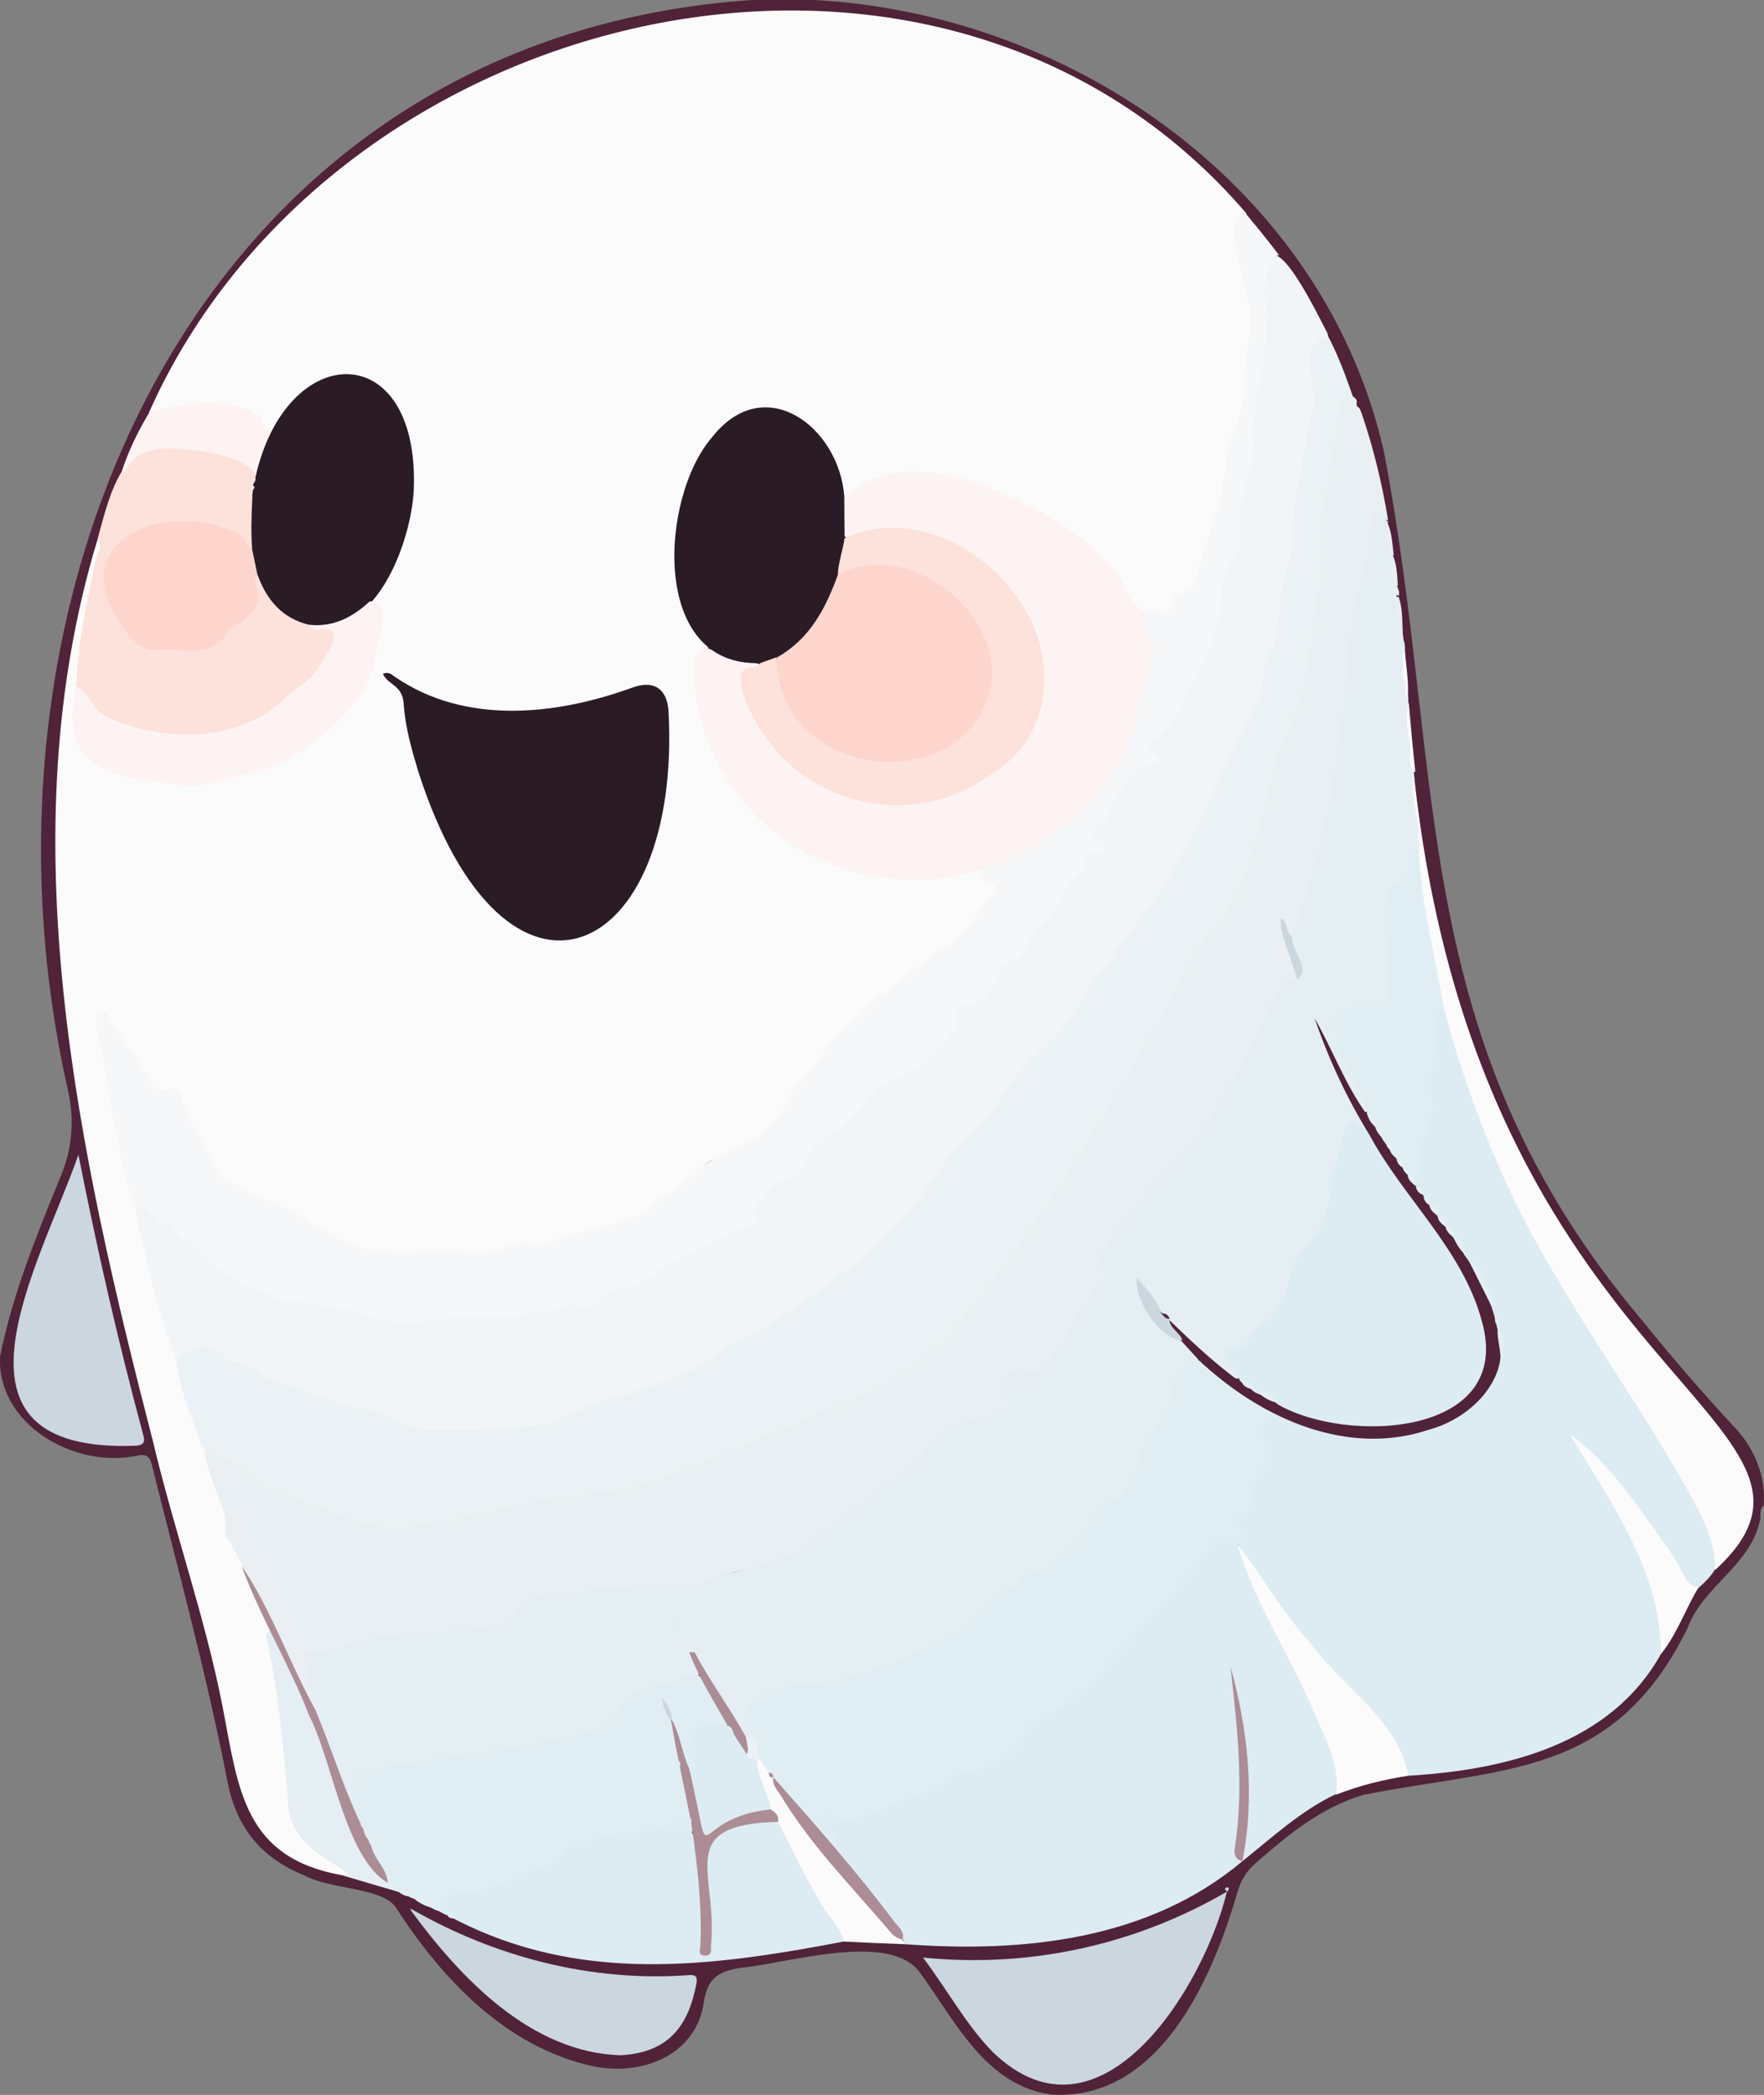 <?xml version="1.0" encoding="utf-8"?>
<!-- Generator: Adobe Illustrator 27.9.0, SVG Export Plug-In . SVG Version: 6.00 Build 0)  -->
<svg version="1.1" baseProfile="tiny" id="Layer_1" xmlns="http://www.w3.org/2000/svg" xmlns:xlink="http://www.w3.org/1999/xlink"
	 x="0px" y="0px" viewBox="0 0 650 771.9" overflow="visible" xml:space="preserve">
<rect x="0" y="0" width="650" height="771.9" fill="#808080" stroke="none"/>
<g>
	<path fill="#502338" d="M0,499.9c4.5-22.3,13-43.6,21.6-64.6c4.9-11,6.1-21.9,3.4-33.8C-16.4,218.5,73.2,13.9,277,0
		c7.7,0,15.3,0,23,0c95.6,5.1,187.9,69.6,209.9,166.2c23.1,120.1,7.7,216.6,95,320.1c11.2,13.9,22.8,27.3,34.9,40.3
		c7.1,7.9,10.9,17.8,10.1,28.2c-1.9,1.4-0.9,3.7-1.4,5.5c-3.6,16.7-20.8,23.9-26.6,39.5c-27.3,55.5-67.8,51.2-119.7,61.6
		c-15.6,4.7-27.6,14.7-39.5,25.1c-3.6,3.1-5.6,6.6-6.9,11.3c-9.3,31.9-28.8,76.3-68.3,74c-24.5-3.3-35.6-27.4-48.7-45.2
		c-11.4-15.1-49.2-3-66-1.5c-8.7,1.4-12.2,4.2-13.5,13c-2.9,19-22.5,27.1-41,23.2c-32-7.1-55.7-32.3-72.7-58.9
		c-5.7-7-23.9-6.2-33.3-11.3c-15.8-6.3-25-17.4-28.4-34.2c-7.6-39.4-18.2-78.1-27.9-117c-0.8-3.2-2-4.3-5.7-3.5
		C27,541.2-1.1,524.6,0,499.9z"/>
	<path fill="#FCFBFB" d="M54.9,152C122.4,0.3,346.7-53.1,459.4,78.8c-4,3.1-3.7,7.3-2.5,11.4c2.1,7.2,2.5,14.7,4.7,21.9
		c1.6,11.9-2.1,24.2-2.3,36.2c-0.2,1.5,0.1,3.1-0.6,4.4c-5.3,9.9-5.5,21-8.2,31.6c-2.1,9.9-6.2,19.3-8.7,29.1
		c-0.2,5.6-6.9,5.1-8.6,9.5c-1.2,3.8-4,4.5-7.5,3.8c-11.4,0.5-11.5-12.1-18.4-17.7c-22.6-21.6-56.1-41.6-88-30.8
		c-6,3.6-8.8,10.6-11-1.3c-5.2-27.2-34.4-35.3-48.8-9.6c-12,20.4-15.5,47.2-0.9,67.2c1.1,1.4,2.8,2.5,2.2,4.7
		c-2.9,2.2-3.8,5.3-3.8,8.8c0.2,36.5,30.8,69.5,66.8,73.5c11,1.1,23,2.9,33.6-0.9c1.6-0.7,3.3-1.8,5.2-1c1.2,1.2,0.7,3.2,2.5,4.2
		c3.6,1.9,2.9,4.6,0.9,7c-6.3,7.7-11.5,16-20.6,21.4c-7.1,4.3-13.9,9.8-20.1,15.3c-9.2,8.3-18.6,16.7-25.8,27.4
		c-8.5,13.2-18.4,27.9-34.6,31.9c-4.2,0.4-6,3.5-8.4,6.4c-10.8,9.1-21.6,18.3-36.2,20.7c-7.6,0.4-14.3,4.9-21.5,5.9
		c-8.6-2.1-16.2,3.8-24.5,2.9c-51.9-0.3-35.6,0.1-80.4-21c-7.3-2.7-14.4-6-17.7-14.7c-2.7-7-7.7-13.2-9.9-20.6
		c-0.8-2.7-2.4-4.2-5.5-3.7c-2.8,0.5-4.7-1.1-6.1-3.5c-4.6-7.5-9.9-14.5-14.7-21.9c-0.5-0.8-0.9-2.1-2.1-1.7
		c-2.9,1.4,1.5,12.1,1.3,15.3c8.3,48.3,20.8,96.1,36.4,142.5c2.2,10,8.3,19.3,8.5,29.6c-0.4,1.5,0.7,2.9,1.6,4.1
		c4.7,6.9,5.3,15.6,9.9,22.5c1.6,3.7,3.9,7.2,4,11.5c2.5,20.3,6.8,40.5,7.6,61.1c0.8,10.6,6.4,17.8,15.4,22.9
		c2.4,0.7,10.3,6.7,3.6,5.9c-36.5-6.5-38.3-31.6-44.3-62.8c-6.5-32.8-17.8-64.5-25.5-97C28.7,424,2.9,307.7,35.9,198.9
		c3.4,1.1,1.8,3.8,1.4,5.6c-3.7,15.7-6.7,31.7-7.9,47.8c-2.3,12.7-2.3,27.8,12.9,31.4c34.4,11.8,86.5-4.4,94.7-42.9
		c1.1-6.1,6-13.4-0.1-18.6c-1.2-2.3,0.4-3.8,1.6-5.3c14.6-20.2,20.4-52.3,2.1-72.1c-11.7-12.5-28-3.7-35.7,8.6
		c-8.5,14.1-7.3-1.1-17-1.9c-7.4-1.7-14.8-3.4-22.5-0.5C62.2,152.3,58.6,154,54.9,152z"/>
	<path fill="#E4EEF3" d="M516.8,230.9c0,0.7,0.1,1.3,0.1,2c-0.7,1.1-1,2.2,0.4,3.1c1.2,4.1-0.7,8.8,0.4,13.2
		c0.5,2.6,0.2,5.3,1.2,7.7c0.3,5.8-0.1,11.7,1.2,17.4c0.7,3.3-0.9,6.9,1.4,9.9l-0.2,0.3l-0.3-0.1c0.2,9.4,2.9,18.5,2.6,27.9
		c-5.8,3.5-0.8,12.3-8.1,14.7c-7.3,4.5-0.8,31-3.6,41c-1,6-9,3.8-13.4,4.6c-15.4,4.1,6.9,27.2,6,36.4c-3,2.4-3.6-0.8-4.5-2.3
		c-5.3-9-9.7-18.5-13.7-28.1c4.4,10.9,9.7,21.4,15.3,31.6c1,1.8,2.8,3.5,1.3,5.9c-5.6-0.6-5.5-0.5-7.5,5.5c-3,8.8-4.3,18-6.3,27
		c-1.1,9.7-12.1,12.4-12.6,22c-1,11-11.1,18.3-17.9,26c-1.4,1.3-4.5,0.3-4.8,2.8c-0.4,3,4.3,4.7,3.5,7.9
		c-2.4,6.3-39.8-32.4-38.1-36.7c0.3,6.5,5,13.3,9.5,18.5c3.9,4.6,13,4.3,12.9,12c-6,3-8.7,8.1-9.2,14.4c-0.5,6.6-5.2,10.9-8.3,16
		c-3.7,3.4-1.2,8.3-4.7,11.6c-3.3,3.2-2.5,9.2-7.7,10.5c-4.8,1.6-7.5,5.2-9.2,9.8c-3.9,7.3-12.1,10.8-17.7,16.4
		c-19,6.6-29.2,25.9-48.6,31.6c-14.1,7.3-30.4,10.1-46,11.6c-5.7,0.3-9.6,3.2-13.4,6.7c-2,1.8-1.2,3.9,0.1,5.9
		c3.3,2.9,3.8,7.6-1.9,5.3c-7.6-9.8-14.6-20.9-20-32.2c0,0,0.2,1,0.2,0.9c0.6,2.9,4.3,5.3,1.5,8.8c-6,1.8-12,3.8-18.3,5
		c-11.5,3.9-8.1,15.5-27.6,18.1c-23.3,4.9-47.1,7.3-70.5,11.6c-11.5-0.6-7.4,5.8-10.7,9.2c-1.9,0.3-2.7-1-3.2-2.4
		c-4.3-11.8-9.7-23.3-11.9-35.5c-2.6-3.7-2.3-8.3-3.3-12.5c-0.6-2.4,0.8-3.6,3.2-4.1c15-3,29.7-7.4,45.1-7.7
		c36.1,0.8,23.6-12.1,47.4-14.5c29.8-1.7,61.3-0.4,87.7-16.5c10.8-7,21.4-14.8,31.1-23.2c7.2-1.6,10.8-7.5,15-12.6
		c4.8-5.7,10.2-10,17.8-10.9c2-0.3,3.8-1.2,5.7-1.9c5.2-1.8,5.1-1.9,3.4-7.2c-1.5-4.6,2.8-10.3,8-9.2c7.2,1.5,10.3-2.6,12.9-7.5
		c4.4-8.2,9.8-15.8,14.9-23.6c4.4-5.1-3.1-7,2.1-12.8c19.6-28.3,47-50.9,58.2-84.4c3.6-5.3,5.5-16.4,13.1-16
		c5.6-2.3-3.7-10.6-1.5-15.7c1.4-9.1,5.7-17.3,8.2-26.1c4.7-14,4.3-28.8,8.2-43c3.5-17.8,3.3-36.1,6.9-53.9c1.9-9.6,4.8-19,5.6-28.8
		c0.2-2.1,1.1-4.5,3.8-4.6c2.6-0.1,2.3,2.3,2.8,4c0.1,0.3,0.5,0.4,0.8,0.5l-0.1,0.3l-0.3,0c0.7,3.9,0.2,8.1,2.4,11.8l-0.1,0.3
		l-0.3,0c0.3,4.7,0.6,9.1,2.4,13.6c-1.4-0.2-1.5,2.5,0,1.6l-0.3,0.2C516,223.4,514.1,227.5,516.8,230.9z"/>
	<path fill="#E9EFF2" d="M477.9,360.9c-3.7-0.6-5.5,1.2-7.3,4.4c-11.3,22.5-20.7,46.7-39.1,64.6c-3.3,2.9-30.3,33.9-26.3,36.5
		c3.1,2.1,1.5,4.4,0.1,6.4c-8.8,10.1-12.7,24.1-22.8,32.7c-3.6,3.2-5.9-3.5-10.9,0.9c-10.4,6.3,5.7,10.2-2.4,13.3
		c-7.7,4.5-17.9,3.2-24.1,10.6c-6.4,5.5-9.5,14.4-18.5,16.5c-9.2,6.9-19,15.2-28.8,22c-11,8.5-25.2,8.4-37.4,13.9
		c-3.5,1.9-7.7,2.2-11.5,2c-15.2-0.8-30.1,1.5-45.2,2.4c-21.6,1.9-1.4,13.1-41.6,14c-6.6-0.1-13.5,1.5-20.2,1.9
		c-9.6,0.6-17.9,6.1-27.5,5.8c-2.1-0.1-2.9,1.4-2.2,2.9c2.1,4.3,0.5,9.6,4.2,13.4c1.1,1.1,1,3.1-0.3,4.6c-2.1-1.1-2.6-3.3-3.6-5.2
		c-10.1-18.5-17.9-38.6-28-56.8c-3.2-2.9-0.7-6.6-1.8-9.9c-0.7-3-13.8-32.4-3.2-24.7c5.5,4.6,12.6,6.5,17.9,11.7
		c2.8,2.9,7.8,3.2,11.7,5.1c15.1,7,32.9,14.6,49.7,9.7c20.1-4.5,40.1-9.8,60.7-11.2c32.7-4.6,62.3-21.4,92.5-33.8
		c31.2-12.7,52-39.3,68.8-67.5c22.9-31.9,42.1-66.2,61.2-100.5c1.5-2.6,2.8-5.5,5.1-7.3c16.5-16.2,16.4-48.6,25.4-69.9
		c10.8-16,8.1-35.7,12.7-53.7c0-22.6,4.3-44.8,7.8-67.2c0.4-3.6,2.2-3.9,6.3-2l-0.1,0c0.1,1.1,0.7,2.1,0.8,3.1
		c0.5,0.6,0.3,1.8,1.5,2c4.5,13.1,7.8,26.5,10,40.2c-2.1-0.4-1.3-4.6-3.9-3.6c-2.3,0.9-2.4,3.8-2.5,6.1c-0.9,16-8.1,30.9-7.9,47.2
		c-3.7,34.9-8.1,70.4-21.1,103.2c-2.6,0-2.2-2.4-3-3.7C473.4,345.7,480.5,358,477.9,360.9z"/>
	<path fill="#F1F5F7" d="M65,501.9c-6.7-18.1-11.3-37.1-15-56c4.3-5.5,8.7,4.4,14,4.2c3.1,1.8,2.8,6.7,7.8,6.9
		c13.2,13.8,29.9,21,48.8,22.6c12.6,2.2,24.3,8.4,37.5,5.6c7.6-1.7,15.6-0.5,23.4-1.5c9-1,18.2-0.1,27-3.3
		c5.9-0.2,11.9-0.2,16.3-5.3c2.3-2.2,7-0.5,9.5-2.5c6.3-5.2,14.3-7.5,20.8-12.2c6.9-5.5,19.2-4.3,21.9-14.4
		c1.1-10.8,15.5-10.6,19.6-19.6c5.7-9.1,16.7-13.2,22.6-22.4c9.3-11.3,22.8-10,31.1-24.8c2.4-3.1-1.2-9.6,4.4-9.8
		c11,0.2,9.9-13,18.3-16.5c1.2-0.5,2.3-1.5,2.9-2.7c4.7-9,12.7-15.7,17.7-24.7c2.4-4.4,4.2-10.5,10.3-12.6c4.3-2.2-6.5-3.8-1.6-7.5
		c8.8-7.2,9.8-21.1,21.7-25c-2.6-5-0.9-10.1,4.6-12.9c2.5-1.3,3.7-2.8,4.3-5.5c1.5-6.6,6.6-11.5,9.2-17.6c3.5-8.3,6.8-16.5,6.9-25.8
		c0.1-5,2.7-9.6,4.8-14.1c1.5-3.1,2.2-6.1,2-9.6c-1.3-10.1,3.9-19.2,4.8-28.9c-0.5-20.2,6.8-39.7,5-60c0-31.8,19,8.2,23.5,16.7
		c0.5,1.4,0.3,2.6-1.1,3.4c-3.3,2-3.9,5.3-3.4,8.7c1.2,8.3,0.6,16.5-1,24.8c-2.2,10.9-5,21.9-5.4,32.9c-0.5,13.9-6.2,26.9-6.2,40.8
		c0,1.7-0.8,3.3-1.4,4.8c-4.2,10.4-4.5,22.3-11.4,31.6c-9.2,19-17.7,38.3-28.1,56.7c-7.5,9.1-13.4,19.8-21,28.6
		c-8.2,9.4-12.2,21.8-22,29.8c-13.6,10.6-20.1,27-33.3,38.1c-13.9,17.6-26.3,37.3-46.5,48.5c-20.5,17.8-45.2,31.3-70.3,41.6
		c-8.6,4.1-18.8,4-26.8,9.1c-13,6.6-27.2,5.5-41,6.3c-10,0.8-19.5-0.4-28.4-5.2c-16.3-5.5-33.3-8.6-48.5-17.2
		c-6.5-2.2-18.6-11.8-24.5-6.3C67.7,500.5,66.6,501.7,65,501.9z"/>
	<path fill="#DCECF2" d="M612,609.5c-18.7,33.4-57.5,42.7-93,44.8c-14.2-31-45.1-50.4-60.8-80.9c-2.4-2.7-1.8-6.2-2.6-9.4
		c-1.7-3.9,0.6-6.5,3.5-8.9c0,0,6.3-19.6,6.3-19.6c-5.1-30.9,13.6-5.4,37.8-6.6c21.7,2.2,55.8-12.5,48.3-39.1
		c-3-8.7-3.5-18.8-11.1-25.1c-2-2.4-1.3-6.1-4.2-7.9c-1.3-1.2-1.5-3.1-3.1-4.1c-1.2-1.7-2.3-3.5-3.8-5c-0.9-2.6-3.3-4.2-4.9-6.5
		c-5.5-5.5-2.8-14-1.2-20.7c5.8-13.1,0.2-41.1,7.8-50.1c2.9-0.1,3,2.2,3.4,4.1c6.2,25.5,15.7,49.8,27.8,73.1
		c17.9,35,41.5,66.7,60.8,100.9c3.8,6.6,6.8,13.7,9.3,21c3.1,6.5-1.8,11.4-6.3,15.5c-3.7,1.9-4.7-1.3-6-3.4
		c-10.9-18.7-23.8-34.1-38.7-50.3C594.9,554,616.5,582.4,612,609.5z"/>
	<path fill="#EBF2F5" d="M65,501.9c6.4-8.5,13.2-6.8,19.8-0.3c8,0.1,13.2,6.9,20.2,8.6c10.1,2.5,19.2,8,29.8,8.9
		c7.9,0.5,14.6,7.7,22.7,7.8c14.3,0.3,28.5-0.4,42.7-2c8.7-2.8,16.7-7.5,25.7-9.8c13.8-4.4,28-8.1,39.8-17.4
		c2.9-2.3,6.7-3.5,10.2-5.2c25.6-15.5,51.6-33.5,68.3-58.7c4.6-6.9,9.8-13.3,16-18.7c5.6-4.9,8.9-11.5,13.2-17.2
		c4.5-6.1,10.3-10.5,15.3-15.9c6.6-6.1,10.1-14.6,14.7-21.9c3.7-2.5,6.5-5.6,7.3-10.1c20.9-22.5,32.7-50.7,45.6-78.2
		c4-8.2,10-16,9.4-26c-0.2-2.6,2.2-4.4,3-6.7c2.8-8.6,2.6-17.7,4.2-26.3c4.7-9.9,2.3-20.8,4.8-31c2.3-9.5,3.1-19.2,5.3-28.7
		c3.9-8.9-5.8-24.3,5-28.7c0.4-0.2,0.5-1.2,0.7-1.8c4.2,7.7,7.2,16,10.1,24.3c-3.5-0.8-5.1-0.2-5.5,4.2c-0.9,8.8-2.6,17.6-4.1,26.4
		c-1.9,11.1-4.2,22.6-2.1,34c-5.8,22.4-2.7,40.7-14.7,61.7c-6.1,18.7-9,38.1-16.7,56.3c-3.9,9.1-12.6,14-15.9,23.4
		c-25.6,46.6-53.1,93.9-86.8,135.1c-15.5,18.3-37.8,26.9-59.2,36.4c-15.1,5.8-29.8,12.6-45,18.4c-20.2,8.8-42.7,7.6-63.8,12.9
		c-50.4,11.5-41.9,8.7-88.2-8.3c-4.3-6.7-12.6-7.7-18-12.7c-1.2-1.1-2.4-2.6-4.1-0.6C71.1,523.4,66.4,513.1,65,501.9z"/>
	<path fill="#F5F7F9" d="M471.3,94c-7.4,0.2-4.3,21.4-4.6,26.7c-0.1,13.7-4.9,26.2-4.8,39.7c1.5,12.9-7.6,24.4-4.2,37.4
		c-0.8,6.5-7.9,12.7-7.2,19.3c-0.8,13.8-5.6,26.9-13.3,38.1c-2.2,7-5.8,13-12.1,17.3c-1.6,1.1-4.3,4,0.7,5.7c2.4,0.8,0.7,3.3-1,3.3
		c-4.2,0-6.6,2.8-8.4,5.5c-2.7,4.2-7.1,7.6-7.6,13.2c-0.4,3.9-6.6,3.4-6.7,7.3c0.6,2.6,5.3,0.1,5.3,3.2c-0.3,5.6-9,2.1-7.7,8.4
		c0.1,0.4-0.1,1.2-0.4,1.4c-7.5,5.3-8.8,15.3-16.1,20.9c-2.4,1.8-3.6,5.1-5.2,7.8c-2.7,6.2-8.1,4.1-9.3,8.8
		c-2.6,5.1-6.1,13.4-13.1,12.4c-3.5-0.9-4.3,1.9-3,4c2.6,4.1-6.6,11.2-8.8,14.9c-7.3,6.7-18.7,7.3-24.3,16.1
		c-4,5.4-9.2,9.4-14.4,13.5c-9.4,5.2-8.1,14.5-13.8,15.1c-6.6,1.2-10.9,7.3-13.9,12.2c5,5.1-1.4,5.3-3.3,6.3
		c-12.9,6.3-26.1,11.3-37.7,20.3c-4.7,3.6-11.7,0.3-14.9,6.4c-3.8,5.7-8.4-0.5-14.8,2.8c-14.2,3.5-28.7,3-43.1,3.9
		c-11.8,1.6-17.3,3-29.1-1.4c-10.4-3.8-21.4-3.6-31.8-5.7c-10.8-5.3-22-8.5-29.6-18.6c-2.6-3.3-8.4-3.9-9.7-9.1
		c-6.1,1.9-8.3-9.2-13.5-5.1c-7.1-20.6-8.8-42.3-13.6-63.5c-0.3-3.1-2.4-8,1.6-9.2c1.7-0.8,2.1,1,2.7,2.1
		c4.7,8.6,11.4,15.7,15.9,24.4c2.4,5.2,9.2-2.5,10.4,4.3c2.6,10.1,9.6,18.1,13,27.7c0.4,1.2,1.1,2.2,2.2,2.6
		c5.7,1.8,10.3,5.7,16,7.8c13.9,3.9,25.5,17.1,39.9,18.3c12.1,2.6,24.3-1.1,36.6,1.1c5.8,1.3,10.8-2.6,16.5-3
		c3.8-1.4,7.5,1.5,11.1-0.4c8.7-4.8,18.8-4.9,27.9-8.3c4.1-1.5,8.4-2.8,11.1-6.7c3-3,7.2-3.9,10.3-6.7c5.7-5.9,11.6-10.4,19.7-13.5
		c8-3.1,15.3-9.5,19.4-18.2c3-6.2,9-10.3,12.4-16.4c4.6-8.4,14-12.4,19.2-20.3c9.7-5.2,17.1-14,26.6-19.5c7.4-4.7,11-12.6,16.7-18.8
		c1.5-2.1,2.7-4.2-1.4-4.8c-4.2-0.6-0.9-3.3-1.3-5c7.8-6.8,19.6-6.7,26.6-15.1c12.5-11.7,26.5-24.3,28.4-42.4
		c0.2-9.3,8.8-19.1,3.6-28c-1.7-2.3-2.3-6.2-0.6-9.5c4.6-0.9,11.2,4.1,11.2-3.6c0.9-5,7.7-1.2,8.4-7.6c3.5-14.5,10.2-28.2,11.2-43.2
		c1.3-13.4,8-16.4,7-32.5c0.6-5.6,1-11.2,1.9-16.7c3.1-8-13.5-43.6-1.2-42.4C463.4,83.9,467.4,88.9,471.3,94z"/>
	<path fill="#DCECF2" d="M457.8,685.8c-34.5,29-80.5,33.8-124,30.6c-6.4-9.8-13.9-19.1-21.5-28c-4.5-4.1-4.5-10.6-8.2-15.1
		c-1-1.5-2.5-3-1.1-4.9c2.9-3.5,6.3,2.7,9.6,0.8c10-3.2,19.5-7.2,29.4-10.5c9.8-7.1,23.2-7.7,32.1-16.2c4.1-9.8,14.1-12.7,21.6-18.5
		c6.7-5.1,11.7-11.7,17.3-17.8c6.9-7.6,13.3-15.6,21-22.5c7.1-4.5,13.4-26.8,22.2-14.8c6.3,20.8,43.1,76.4,36.1,92.4l-0.1-0.2
		C479.5,667.1,468.8,677,457.8,685.8c-1.2-1.5-1-3.1-0.7-4.8c3.4-21.9,0.4-44-3.4-65.7c4.2,21.1,5.8,42.4,3.1,63.9
		C456.5,681.5,455.8,683.9,457.8,685.8z"/>
	<path fill="#E0EEF4" d="M128.7,661.9c4.2-5.8-2.6-10,9-10.2c23.1-3.9,46.5-6.1,69.5-11.2c27-4.4,17-14.4,30.5-18.7
		c5.1-1.1,10.5-1.7,15.1-4.4c1.7-1,3.2,0.7,4.8,0c5,4.7,7.7,10.8,10.7,16.7c0.2,6.5-13-4.4-11.3,13.9c0,1.9,0.1,4.2-2.9,4.2
		c-4.9-3.6-5.5-18.6-9.3-25.1c4.5,11.4,6.6,23.5,8.8,35.2c0.5,2.2,1.1,4.3,1.1,6.6c-0.4,2.2,2.5,5.4-0.6,6.5
		c-14.6-2.5-28.2,2.8-42,5.8c-1.1,0.3-2.5,0.7-2.9,1.8c-1.9,4.6-6,5.1-10,6.4c-8.7,2.1-16,9-25.3,8.7c-12.9-0.7-6.4,9.8-15.1,4.8
		l0,0c-2.1-2.6-5.3-2.5-8-4c-1-1.5-2.7-1.5-4.2-1.9l0,0.1c-0.7-2-2.8-2-4.2-3.1c-3.4-6.1-6.8-12.2-8.5-19
		C131.3,671.3,127.4,666.9,128.7,661.9z"/>
	<path fill="#DCECF2" d="M163,703.8c0.7-6.9,5.7-7.2,10.9-7c9.7-0.2,17.3-6.8,26.4-9.2c11.7-2.8,2.2-7.7,18.3-9.7
		c9-3.2,19.1-1.5,27.8-5.8c3.8-1.9,5.1,3.5,8.4,2.7c5.9,11.8,4.1,26.2,4.6,39.1c0,1-0.1,2,0.9,3.8c0.8-11.9-0.2-21.7-1.2-32.9
		c0.5-12.1,17-15.4,26.8-14c2.5,0.8,3.4,3,4.4,5.1c5.8,12,12,23.7,19.7,34.6c1,1.4,2.5,2.9,0.9,4.9c-49.3,9.4-97.5,15.7-144-8.6
		c-0.5-0.7-1.2-1-2-1C164.2,705.4,161.9,704.9,163,703.8z"/>
	<path fill="#FDE1DB" d="M28,252.9c0.8-16,4-31.6,7.5-47.2c0.5-2.2,2.8-4.4,0.4-6.9c4.7-17.1,9.4-39.6,32.1-34.8
		c9.6,2.1,31.4,2,25.8,17.1c0.1,6.8,0.6,13.7-0.3,20.5c-1.1,1.1-2,0.8-3-0.1c-9.2-8.2-20.1-9.4-31.7-7.5c-24.2,4.4-23.7,26-8.5,40.8
		c2.9,2.5,6,4.1,10,3.2c3.8-0.8,7.6,0.9,11.4,0.6c8.5-0.1,13-9.2,19.5-13.6c5-3.5-0.9-9.8,3.1-13.3c1.2,0,1.8,0.9,2.2,1.8
		c10.8,23.6,31.8,12,26.8,24c-10.2,22.4-36,37-60.5,34C49.2,270.5,33.9,266.5,28,252.9z"/>
	<path fill="#CBD6DF" d="M452.1,697c-8.5,35.3-46.7,97.2-86.2,59.2c-9.9-10.1-16.6-22.7-25.8-34.9
		C380.8,725.4,419.7,715.9,452.1,697z"/>
	<path fill="#FCFBFB" d="M632,578.5c0.1-11.5-5.5-21.1-10.8-30.6c-14.9-26.4-32.5-51.2-47.8-77.4c-18.8-30.9-32.2-64.6-41.5-99.6
		c-3.7-5.8-3.7-12.6-5.1-19c-1.4-10.6-7.7-29.5-4-38.9c0.5-9.6-3-18.9-1.9-28.6C544.4,508.9,691.6,523.8,632,578.5z"/>
	<path fill="#CBD6DF" d="M28.9,425.5c7,35.5,14.7,69.1,23.9,103.3c0.8,2.6,0,3.7-2.6,3.9C-26.4,535.7,14.4,466.8,28.9,425.5z"/>
	<path fill="#CBD6DF" d="M152.1,703.7c30.6,17.5,65.9,26.6,101.2,24.1c3.2-0.3,3.9,0.4,3.2,3.7c-2.7,13.4-8.9,24.9-28,25.8
		c-32.8-1.1-58.6-28.2-76.9-53.1C151.8,704,151.9,703.9,152.1,703.7z"/>
	<path fill="#FCFBFB" d="M492.3,661.3c1.5-10.4-3.3-19.5-7.2-28.3c-8.9-21.7-22.6-41.6-29.2-64.1c8.5,10.8,16.8,25.4,26.8,36.3
		c11.7,16.2,32.5,28.5,36.3,49.1C509.8,655.7,500.9,657.9,492.3,661.3z"/>
	<path fill="#E4EEF3" d="M142.9,693.8c2.2,0,4.1,0.4,3.9,3.3c-6.8-2-13.6-4-20.4-6c8-1.2-20.5-7.8-20.2-26.9
		c-1.7-19.7-3.4-39.5-7.6-58.9c-0.3-1.6-1.3-3.2,0.7-4.4c2.4,0.5,2.7,2.8,3.5,4.5c8.4,15.9,15.2,32.5,20.7,49.7
		C128.5,668.5,132.5,683.3,142.9,693.8z"/>
	<path fill="#FCF3F2" d="M94.1,176c0-8.5-30.5-12.3-37.1-10.2c-10.1,1.2-10.4,10.2-12.1,7.8c2.5-7.6,6-14.8,10.1-21.6
		c13.5-3.6,27.5-6.6,40.3,1.2c2.3,1.2,1,5.5,4.7,5.8C101.5,160.9,96.2,173.9,94.1,176z"/>
	<path fill="#FCFBFB" d="M612,609.5c0.3-30.3-18.6-56-33.5-81c15.5,11.1,26.2,28.4,37.3,43.8c3,3.4,5.1,12.8,10.1,12.6
		C621,592.9,618,602.1,612,609.5z"/>
	<path fill="#FCFBFB" d="M311,715.4c-1.3-4.9-4.9-8.4-7.5-12.5c-6.4-10.1-11.2-21-16.8-31.5c-3.2-3.7-11.8-20.1-7.2-23.8
		c3.7,1.2,4.3,5.5,6.5,8.1c11.6,23.3,31.3,41.2,47.9,60.7C326.2,716.1,318.6,715.8,311,715.4z"/>
	<path fill="#AC8D95" d="M457.8,685.8c-2.5-0.7-3.2-2.3-2.8-4.8c3.5-22.3,0.9-44.7-1.6-66.9C459.9,637.2,462.5,662.1,457.8,685.8
		C457.8,685.8,457.8,685.8,457.8,685.8z"/>
	<path fill="#FCFBFB" d="M521.5,284.2c-3.1-2.3-1.6-5.9-1.9-8.7c-0.6-5.5-2.1-11-0.5-16.6C519.8,267.3,520.6,275.8,521.5,284.2z"/>
	<path fill="#FCFBFB" d="M516.9,249.9c0.4-3.6-0.8-7.4,0.7-10.9c0.5,6,1.5,11.9,1.2,17.9c-1.1-0.8-0.9-1.9-0.9-3
		C516.8,252.8,518,251.1,516.9,249.9z"/>
	<path fill="#E9EFF2" d="M513.5,204.1c-3.3-3.4-2.6-7.6-2.4-11.8C512.9,196,513,200.1,513.5,204.1z"/>
	<path fill="#E9EFF2" d="M515.1,216c-3.7-3.4-1.7-7.7-2-11.7C514.8,208,514.8,212,515.1,216z"/>
	<path fill="#E9EFF2" d="M516.8,230.9c-3.7-3.3-1.3-7.4-1.5-11.2C516.6,223.3,516.7,227.1,516.8,230.9z"/>
	<path fill="#E4EEF3" d="M152.9,699.9c3.1-1.1,4.9,0.2,6,3C156.7,702.3,154.7,701.3,152.9,699.9z"/>
	<path fill="#E4EEF3" d="M146.8,697c1.7,0,3.8-1,4.2,1.9C149.4,698.6,148,698.1,146.8,697z"/>
	<path fill="#E4EEF3" d="M165,705.9c1.6-1.6,1.8-0.3,2,1C166.2,706.8,165.4,706.7,165,705.9z"/>
	<path fill="#E9EFF2" d="M517.2,236c-1.6-0.8-1.7-1.9-0.4-3.1C517,234,517.1,235,517.2,236z"/>
	<path fill="#EBF2F5" d="M501.4,151.8c-1.2-0.2-1.5-1-1.5-2C501,150.1,501.3,150.9,501.4,151.8z"/>
	<path fill="#E9EFF2" d="M515.5,219.5c-1.7-0.2-1.3-1.4,0-1.6C515.5,218.4,515.5,218.9,515.5,219.5z"/>
	<path fill="#CBD6DF" d="M451.3,696.1c1-1.6,2.3-0.1,0.8,0.9C451.9,696.7,451.6,696.4,451.3,696.1z"/>
	<path fill="#EBF2F5" d="M499.8,148.9c-0.8-0.6-0.8-1.4-0.6-2.2C500.1,147.2,500,148.1,499.8,148.9z"/>
	<path fill="#FCFBFB" d="M490.9,661.9c0.5-0.3,0.9-0.5,1.4-0.8C491.8,661.4,491.3,661.6,490.9,661.9z"/>
	<path fill="#EBF2F5" d="M488.8,122c-0.3-0.5-0.5-1-0.8-1.5C488.3,121,488.5,121.5,488.8,122z"/>
	<path fill="#CBD6DF" d="M151.6,704.2c-0.1-0.3-0.3-0.6-0.4-1c0.3,0.2,0.6,0.3,0.9,0.5C151.9,703.9,151.8,704,151.6,704.2z"/>
	<path fill="#E4EEF3" d="M158.9,702.9c0.4,0.2,0.7,0.4,1.1,0.7C159.6,703.3,159.2,703.1,158.9,702.9z"/>
	<path fill="#E4EEF3" d="M163,703.8c0,0.4,0,0.7,0,1.1c-0.5-0.3-1.1-0.6-1.6-0.9C161.9,704,162.4,703.9,163,703.8z"/>
	<path fill="#E4EEF3" d="M167.3,706.9c0.5,0.3,1.1,0.6,1.6,0.8C168.4,707.5,167.9,707.2,167.3,706.9z"/>
	<path fill="#FCF3F2" d="M420.9,224.9c1.6,3.9-0.9,9.2,4.2,11.9c0.2,0.1,0.5,0.7,0.4,0.8c-2.9,3.8-1,8.7-3.3,12.7
		c-5.3,13.2-2.4,22.7-12.9,35.6c-24.3,34.5-69.5,48.5-107.9,30.5c-26.6-11.1-46.7-41.8-45.4-70.9c0-2.9,0.1-6.8,4.9-6.6
		c6.1,2.5,12.5,4.3,19,5.8c0.5,4.3-8.1,0-4.4,10.3c12.5,40.7,62.2,52.8,93.8,25.5c38.5-34-9.3-97-54.2-82.7c-1.3,0.4-2.8,1.4-4-0.4
		c-1.2-4.8-3.1-9.6,0-14.4c21.7-19.8,57.9-3.7,79.7,9.8c5.2,4.2,11.9,7.2,15.3,13.5C414.7,209.8,413.5,220.7,420.9,224.9z"/>
	<path fill="#2A1B25" d="M141.1,248.3c1.9-0.9,3.1,0.1,4.3,1c25.9,17.9,59.4,14.3,87.5,4.1c7.6-2.8,12.6-0.1,13.4,8.1
		c5.3,93-60.1,122.7-92.2,22.7c-2.4-8-4.7-16-5.3-24.3C148.5,252.2,143,252.6,141.1,248.3z"/>
	<path fill="#2A1B25" d="M311.1,182.9c0,5.2,0.1,10.3,0.1,15.5c2.4,0.9,0.9,2.7,0.7,4c-0.4,3-1.1,6.1-1.9,9
		c-2.5,10.7-17.1,35.9-29.7,32.9c-40.8,1.7-37.2-61-17.9-83.2C281.7,136.5,309.2,157.3,311.1,182.9z"/>
	<path fill="#2A1B25" d="M94.1,176c11.3-51,60.1-51.9,58.4,3.7c-0.6,17.4-11.2,48.1-30.5,51c-2.5,0.4-5.7,2.5-8.2-0.5
		c-9.8-2.4-15.5-9.1-18.8-18.2c-2.6-2.9-3.7-6.2-2.1-10c-0.5-6.3-0.2-12.7,0.1-19c-0.4-0.7-0.5-1.4,0.2-2c0-0.7,0.6-1.4,0-2.1
		C93.3,177.9,94.5,177.2,94.1,176z"/>
	<path fill="#FCF3F2" d="M113.8,230.2c8.9,1,16.1-2.7,22.4-8.6c3.9,0,4.9,2.1,5,5.7c-2.3,10.5-2.6,22.2-9.6,30.3
		c-10,12.6-22.2,22.8-38.1,27.1c-9.6,1.6-19.9,6.7-29.6,4.1c-24.5-2.1-42.3-6.7-35.8-36c5.5,2.7,6.1,10.1,12.6,11.8
		c20.1,9,46.6,8.9,63.5-6.5c3.7-4.3,9.1-6.4,12.6-11.2c1.7-3.6,11.4-15.3,2.8-15.2C117.5,231.9,115,232.9,113.8,230.2z"/>
	<path fill="#AC8D95" d="M142.9,693.8c-15.7-9.2-20.4-45-28.9-61.5c-7.3-18.9-18-36.2-25-55.3c10.8,15.7,17.6,35.7,27.1,52.8
		c5.9,13.9,10.3,28.6,16.8,42.2c-0.1,0.8,0.6,1.3,1,1.9l-0.1,0c2.1,1.6,1.4,4.4,3,6.2C137.8,685.1,142.6,688.5,142.9,693.8z"/>
	<path fill="#E0EEF4" d="M283.2,653.2c-1.7-4.2-7.8-7.7-4.3-12.4c-2.1-6-8.8-6.2-1.4-13.5c8.9-8.8,20.8-5,30.9-8.2
		c7.4-2.3,15.1-3.5,22.3-6.9c4.4-2.1,8.8-4.2,13.4-5.9c12-4.4,17.7-17.1,29.6-21.6c2.7-0.6,1.8-5.4,5-4.8c7.8,1,10.5-8.6,17.4-10.9
		c6.6-5.5,7.3-15.7,16.7-17.2c2.4-5,6.9-9,7.1-15c0-1.4-0.1-2.9,1-3.7c2.8-2.4,3.9-6.4,6.1-8.5c4.3-4.1,3.6-9,4.9-13.5
		c1.3-6.9,8.2-13.7,14.4-7.4c6.6,5.3,13.4,10.5,20.8,14.7c0.9,0.5,1.7,1.1,1.9,2.2c-8.5,4.5,1.8,15.9-4.9,22.6
		c-3.9,5.1-0.1,12.5-7.3,15.7c-3.3,2.6,3.2,6.8,0.1,10c-3.6,0.8-6.1-5.8-8.9-1.2c-5.7,8.3-12.1,15.9-19.2,23.1
		c-14.5,14.9-25.8,33.2-45.1,42.6c-2.4,1.4-4.6,3-5.8,5.2c-5.4,10-14.9,12.9-24.9,15.3c-0.8,0.2-1.8,0.3-2.3,0.8
		c-6.5,6.9-16.3,6.8-24,11.2c-3.7,2.1-8.9,2.8-13.3,4.5c-2.4,0.9-4.9,0.7-6.9-1.5c-1.7-2.4-4.8,0.9-2.4,2.6c2.7,2.8,4.8,5.8,4.4,10
		c-4.8-2-7.1-6.7-10.5-10.2c-4.9-5-9.7-10.3-13.1-16.5l0,0C284.4,654.3,283.9,653.7,283.2,653.2z"/>
	<path fill="#DCECF2" d="M456.7,508.5c0.5-3.8-3.7-5.2-4.5-8.5c-0.5-2-1.4-3.1,1.4-3.1c6.9,0.2,5.9-4.4,9.9-7.7
		c6.1-3.6,10.2-9.8,11-15.9c4.1-19.3,14.3-11.6,16.3-39.4c1.4-6.5,4-12.6,5.4-19.1c1.6-4.5,4.7,1.7,7.4,0.9
		c15.4,23.8,72.4,82.9,30.8,104.4c-19.8,9.3-44.5,8.7-63.4-2.2c-2.2-3.6-6.6-2.9-9.5-5.2C460.7,510.2,457.9,510.3,456.7,508.5z"/>
	<path fill="#E0EEF4" d="M522.9,312.9c0.5,19.7,5.9,38.6,9,58c-3.5,2-2.7,5.9-2.8,8.7c0.1,7.5-1.4,14.9-2.2,22.2
		c2.9,7.2-1.1,13.7-2.8,20.1c-1.1,4-0.1,8.3-2.2,12c-2.8,1.3-5.4-1.6-6-4.2c-0.5-2-2.9-2.7-3.5-4.7c-0.4-2.5-2.6-3.9-3.4-6.1
		c-0.2-1.9-1.8-2.8-2.8-4.3c-0.6-1.7-1.6-3.1-2.5-4.5c-1.7-12-12.6-20.6-11.9-33.5c-0.1-6.8,8.9-5.4,13.5-5.6c3.9,0,5.7-1.3,5.6-5.6
		c-0.1-5.8,1-11.9,0.3-17.2c-0.7-5.1-1-10-0.2-14.9c0.5-3.2-0.8-8.1,5.4-7.9c1.5,0.1,2.1-2.4,2.3-4.1
		C519.6,317.8,516.8,310.3,522.9,312.9z"/>
	<path fill="#502338" d="M516.8,430.2c0.8,2.8,4.4,3.9,4.9,6.9l-0.1-0.1c1.3,0.6,1.5,1.9,2.1,3l-0.1-0.1c0.6,0.2,1,0.5,1,1.2
		l-0.1-0.1c1.5,0.4,1.6,1.9,2.1,3l-0.1,0c1.7,0.8,2.4,2.4,3.1,4l-0.1,0c1.6,0.9,2.4,2.4,3,4.1l-0.1,0c1.6,0.9,2.5,2.4,3,4.1l-0.1,0
		c2.5,1.3,3.2,3.8,4.2,6.1c5.8,7.7,9.9,16.6,12,26.1c-0.1,0.2-0.1,0.4,0.1,0.6c6.5,17.8-9,33.5-25.1,37.8
		c-29.8,10-60.8-3.9-82.9-23.9l0.1,0.1c-0.4-0.3-0.8-0.6-1.1-1.1l0.1,0.1c-0.4-0.3-0.8-0.6-1.1-1c-2-2.2-4.2-4.6-6.3-6.9
		c-2.4-2.2-6.9-3.2-4.8-8.1c9.7,9.5,19.7,18.8,30.9,26.3c2.4,2.1,6.8,2,9.1,5c25.8,15.1,87.7,12,75.5-30.6
		c-7-26.2-28.9-45.3-41.3-68.4c-8.3-13.4-15.1-28-20.3-43.1c6.6,11.5,11.2,24.2,19,35.1c0,0,0,0,0,0c1.9,1.2,2.2,3.3,3.1,5l-0.1,0
		c2.1,1,2.5,3.1,3.1,5l-0.1-0.1c0.5,0.3,0.9,0.6,1,1.2l-0.1-0.1c1.4,0.6,1.7,2,2.1,3.2C513.5,426.5,516.3,427.7,516.8,430.2z"/>
	<path fill="#AC8D95" d="M268.1,635.8c-5-8.9-10.5-17.4-14.1-26.9c0.7-0.6,1.3-0.6,2,0l0,0c5.6,10.6,13.1,20.7,18.8,31
		c1.5,2.3,4.5,4.5,0.9,7.4C272.8,646.1,268.9,638.8,268.1,635.8z"/>
	<path fill="#CBD6DF" d="M430.9,485.8c-0.1,3.7,3.9,5,4.8,8.1c-8.2-0.3-17.7-14.6-16.8-23l0,0c3.4,4.1,7.5,7.7,9,13.1
		C428.9,484.7,430.2,484.9,430.9,485.8L430.9,485.8z"/>
	<path fill="#CBD6DF" d="M477.9,360.9c-1-5.6-7.1-18.1-5.8-22.5c2.5,1.6,1.6,5,3.9,6.5C475.6,350,483.6,357.4,477.9,360.9z"/>
	<path fill="#EBF2F5" d="M275.1,646.4c0.7-1.4,0.7-1.4-0.3-6.5c1.4,0.3,2.8,0.6,4.2,0.9c-0.3,2.4,0.5,4.7,1,7c-0.3,0.3-0.7,0.6-1,1
		C276.8,649.3,275,649.4,275.1,646.4z"/>
	<path fill="#E9EFF2" d="M376.6,510.7c-3.7-0.3,2.2-4.4,1.9-1.4C378.3,510.2,377.5,510.6,376.6,510.7z"/>
	<path fill="#E9EFF2" d="M256,608.8c-0.7,0-1.3,0-2,0c0.3-1.2-1.4-2.3-0.1-3.7C255.5,605.9,255.7,607.4,256,608.8z"/>
	<path fill="#502338" d="M431,485.9c-1.5,0.2-2.2-1-3-1.9C429.5,483.8,430.4,484.5,431,485.9z"/>
	<path fill="#DCECF2" d="M250.9,598.2c-0.3,2.7-2.9-1.4-0.7-0.9C250.5,597.5,250.7,598,250.9,598.2z"/>
	<path fill="#E9EFF2" d="M516.9,249.9c1.5,1,0.9,2.6,1,4C516.4,252.9,517,251.3,516.9,249.9z"/>
	<path fill="#E9EFF2" d="M256.9,610c-0.3-0.4-0.6-0.8-1-1.2C256.3,609.2,256.6,609.6,256.9,610z"/>
	<path fill="#CBD6DF" d="M418.9,470.9c-0.1-0.1-0.3-0.1-0.4-0.2C418.6,470.7,418.8,470.8,418.9,470.9
		C418.9,470.9,418.9,470.9,418.9,470.9z"/>
	<path fill="#EBF2F5" d="M273.9,638c-0.3-0.4-0.6-0.8-0.8-1.1C273.4,637.2,273.6,637.6,273.9,638z"/>
	<path fill="#E4EEF3" d="M549.5,481.1c-2.7-5.3-5.3-10.7-8-16c4.9,0.3,6.1,9.6,8.6,13.2C550.6,479.4,550.9,480.4,549.5,481.1z"/>
	<path fill="#E4EEF3" d="M552.8,502.9c0.7-4.7-1.4-9.3-0.9-14C555.1,493.3,554.4,498.1,552.8,502.9z"/>
	<path fill="#E4EEF3" d="M539.8,462.2c-1.9-1.7-3.1-3.8-4.2-6.1C539.7,456.3,539.7,459.3,539.8,462.2z"/>
	<path fill="#E4EEF3" d="M529.8,448.1c-1.3-1.1-2.8-2.1-3.1-4C530.2,443.5,530,445.7,529.8,448.1z"/>
	<path fill="#E4EEF3" d="M532.7,452.1c-1.4-1.1-2.8-2.1-3-4.1C532.6,447.9,533,449.7,532.7,452.1z"/>
	<path fill="#E4EEF3" d="M535.7,456.1c-1.2-1.2-2.8-2.2-3-4.1C535.6,452,536.1,453.7,535.7,456.1z"/>
	<path fill="#E4EEF3" d="M521.7,437.1c-1.3-1.1-2.8-2.2-3-4.1c1.1,0.3,2.1,0.6,3.2,0.9C521.8,434.9,521.8,436,521.7,437.1z"/>
	<path fill="#E4EEF3" d="M526.7,444.1c-1.1-0.7-1.9-1.6-2.1-3C527,440.8,526.9,442.4,526.7,444.1z"/>
	<path fill="#E4EEF3" d="M523.8,440.1c-1.1-0.7-2-1.6-2.1-3C524,436.9,523.9,438.5,523.8,440.1z"/>
	<path fill="#E4EEF3" d="M551.8,488.3c-1.2-0.9-0.9-2.2-0.9-3.4C552.1,485.7,551.8,487,551.8,488.3z"/>
	<path fill="#E4EEF3" d="M524.7,441.2c-0.3-0.4-0.7-0.8-1-1.2C524,440.4,524.4,440.8,524.7,441.2z"/>
	<path fill="#E4EEF3" d="M540.8,464.1c-0.3-0.4-0.6-0.8-0.8-1.2C540.3,463.3,540.5,463.7,540.8,464.1z"/>
	<path fill="#AC8D95" d="M284.9,654.8c15.4,17.4,30.8,34.8,44.7,53.4c1.4,1.8,3.8,3.4,3,6.4c-2-0.2-3.4-1.4-4.6-2.8
		c-13.8-16.3-29-31.5-40.1-49.9C286.6,659.7,284.4,657.8,284.9,654.8z"/>
	<path fill="#DCECF2" d="M275.1,646.4c0.5,2,2.7,1.4,3.9,2.5c0.1,6.5,4.2,11.6,5.1,17.9c-6.3,3.9-14.6,3.2-20.3,8.7
		c-3.9,3.1-5.3,2.5-6.2-2.4c-0.5-7.1-5.6-14.4-3.5-21.3c2.8-0.5,2.1-2.7,1.9-4.3c-1.4-12.2-0.2-13.4,12.2-11.7
		c1.2,0.5,1.8,1.4,2,2.7C271.5,641.2,273.6,643.6,275.1,646.4z"/>
	<path fill="#AC8D95" d="M254,651.8c9.6,41.6-1.4,18.1,30,14.9c1.7,1.1,3.1,2.3,2.7,4.6c-38.6,0.9-22.1,18.9-24.7,45.3
		c-0.1,1.7,0.6,4.1-2.3,4c-2.7-0.1-1.7-2.4-1.6-3.9c0.6-15.1-1.2-30.1-3.4-45c-2.4-12.5-5.3-25.1-7.4-37.8c0.2,0.1,0.3,0.1,0.5,0.2
		C250.7,639.7,251.4,646.1,254,651.8z"/>
	<path fill="#CBD6DF" d="M247.7,634.1c-2.6-1.6-2.9-4.7-4-8.6C246.8,628.6,247.5,631.3,247.7,634.1z"/>
	<path fill="#E4EEF3" d="M135.9,678.1c-1.1-1.2-1.8-2.6-2-4.2C136.9,674.2,135.8,676.4,135.9,678.1z"/>
	<path fill="#DCECF2" d="M254.2,669.7c0.7,0.6,0.7,1.3,0.5,2.1C253.2,671.5,252.5,670.9,254.2,669.7z"/>
	<path fill="#DCECF2" d="M252.2,659.7c0.2,0.7,0.4,1.4,0.6,2.1C251.3,661.5,250.4,661,252.2,659.7z"/>
	<path fill="#DCECF2" d="M250.1,648.8c0.6,0.6,0.7,1.3,0.5,2.1C249.2,650.5,248.5,649.9,250.1,648.8z"/>
	<path fill="#E4EEF3" d="M133.9,673.9c-0.3-0.4-0.5-0.7-0.8-1.1C133.4,673.2,133.7,673.6,133.9,673.9z"/>
	<path fill="#E4EEF3" d="M136.9,680.1c-0.3-0.4-0.5-0.8-0.8-1.3C136.4,679.3,136.6,679.7,136.9,680.1z"/>
	<path fill="#E4EEF3" d="M132.9,672c-0.3-0.4-0.5-0.8-0.8-1.2C132.4,671.2,132.7,671.6,132.9,672z"/>
	<path fill="#FDD5CD" d="M92.8,201.9c0.7,3.3,1.4,6.7,2.1,10c-1.5,1.6-0.9,3.4-0.3,5.1c3,8.6-7.4,11.8-11.6,17.4
		c-6.5,8.4-16.6,4.3-25.7,5.1c-5.2,0.4-8.8-3.9-11.6-7.7C21.5,199,61.6,183.1,88.5,197C91.1,198.1,90.1,201.5,92.8,201.9z"/>
	<path fill="#FCF3F2" d="M93.1,180.9c-0.1,0.7-0.1,1.3-0.2,2C91.9,182.2,92.1,181.5,93.1,180.9z"/>
	<path fill="#FCF3F2" d="M93,178.8c1.1,0.5,0.9,1.1,0.1,1.7C93.1,180,93.1,179.4,93,178.8z"/>
	<path fill="#AC8D95" d="M283.2,653.2c1.1,0,1.8,0.4,1.7,1.6C283.4,655.3,283.5,654.1,283.2,653.2z"/>
	<path fill="#FDE1DB" d="M280.2,244.3c2-0.7,3.9-1.4,5.9-2.1c4.9,37.2,53,52.5,74,19.3c16.3-27.8-22.8-62.8-49.4-49.2
		c-4.7,3.8,0.7-11.9,0.4-13.9c26.6-12.4,57.8,6.2,69.2,31.2c8.9,19.1,4.6,43.9-14,54.9c-29,22.1-70.1,13.1-87.8-18.6
		c-2.4-4.2-10.6-20.2-1.2-20C278.7,245.9,279.7,245.5,280.2,244.3z"/>
	<path fill="#FDD5CD" d="M308.8,211.6c24.7-12.8,57.7,11.4,56.8,38c-5.8,45.8-79.5,39.1-79.4-7.3
		C298.4,235.5,304.3,224.1,308.8,211.6z"/>
	<path fill="#E4EEF3" d="M444,502.8c0.4,0.4,0.7,0.7,1.1,1.1C444.7,503.5,444.3,503.1,444,502.8z"/>
	<path fill="#E4EEF3" d="M443,501.8c0.4,0.4,0.7,0.7,1.1,1.1C443.7,502.5,443.3,502.1,443,501.8z"/>
	<path fill="#E4EEF3" d="M442,500.8c0.4,0.3,0.7,0.7,1.1,1C442.7,501.5,442.3,501.1,442,500.8z"/>
	<path fill="#E4EEF3" d="M470.9,517c-2.9-0.7-5.4-2-7.5-4.1C466.6,513,469.6,513.4,470.9,517z"/>
	<path fill="#E4EEF3" d="M461.8,512.1c-1.7-0.6-3.7-1-4.3-3.1C459.9,508.7,461.8,509.1,461.8,512.1z"/>
	<path fill="#E4EEF3" d="M507,421.4c0.3,0.5,0.6,1,0.9,1.5C507.6,422.4,507.3,421.9,507,421.4z"/>
	<path fill="#E4EEF3" d="M505,418.3c0.3,0.5,0.7,1.1,1,1.6C505.7,419.4,505.3,418.8,505,418.3z"/>
	<path fill="#E4EEF3" d="M504,416.6c0.3,0.4,0.5,0.8,0.8,1.3C504.5,417.4,504.3,417,504,416.6z"/>
	<path fill="#E4EEF3" d="M506.7,415.1c-1.7-1.3-2.5-3.1-3.1-5C506.9,410.4,506.8,412.7,506.7,415.1z"/>
	<path fill="#E4EEF3" d="M509.8,420c-1.2-1.6-2.7-2.9-3.1-5C510.4,415,509.9,417.7,509.8,420z"/>
	<path fill="#E4EEF3" d="M516.8,430.2c-1.2-0.7-2-1.8-2.2-3.2C517,426.9,516.9,428.5,516.8,430.2z"/>
	<path fill="#E4EEF3" d="M512.8,424.3c-1-0.9-2-1.8-2.1-3.2C513.2,420.9,512.8,422.7,512.8,424.3z"/>
	<path fill="#E4EEF3" d="M513.8,426.1c-0.3-0.4-0.6-0.8-0.9-1.2C513.3,425.3,513.5,425.7,513.8,426.1z"/>
	<path fill="#E4EEF3" d="M517.8,432c-0.3-0.4-0.6-0.8-0.8-1.1C517.3,431.3,517.6,431.6,517.8,432z"/>
	<path fill="#E4EEF3" d="M510.7,421.1c-0.3-0.4-0.7-0.8-1-1.2C510.1,420.4,510.4,420.8,510.7,421.1z"/>
	<path fill="#E0EEF4" d="M270.8,639.8c-0.3-0.4-0.5-0.9-0.8-1.3C270.3,638.9,270.6,639.4,270.8,639.8z"/>
	<path fill="#E0EEF4" d="M273,642.8c-0.3-0.4-0.6-0.8-1-1.3C272.3,642,272.7,642.4,273,642.8z"/>
</g>
</svg>
